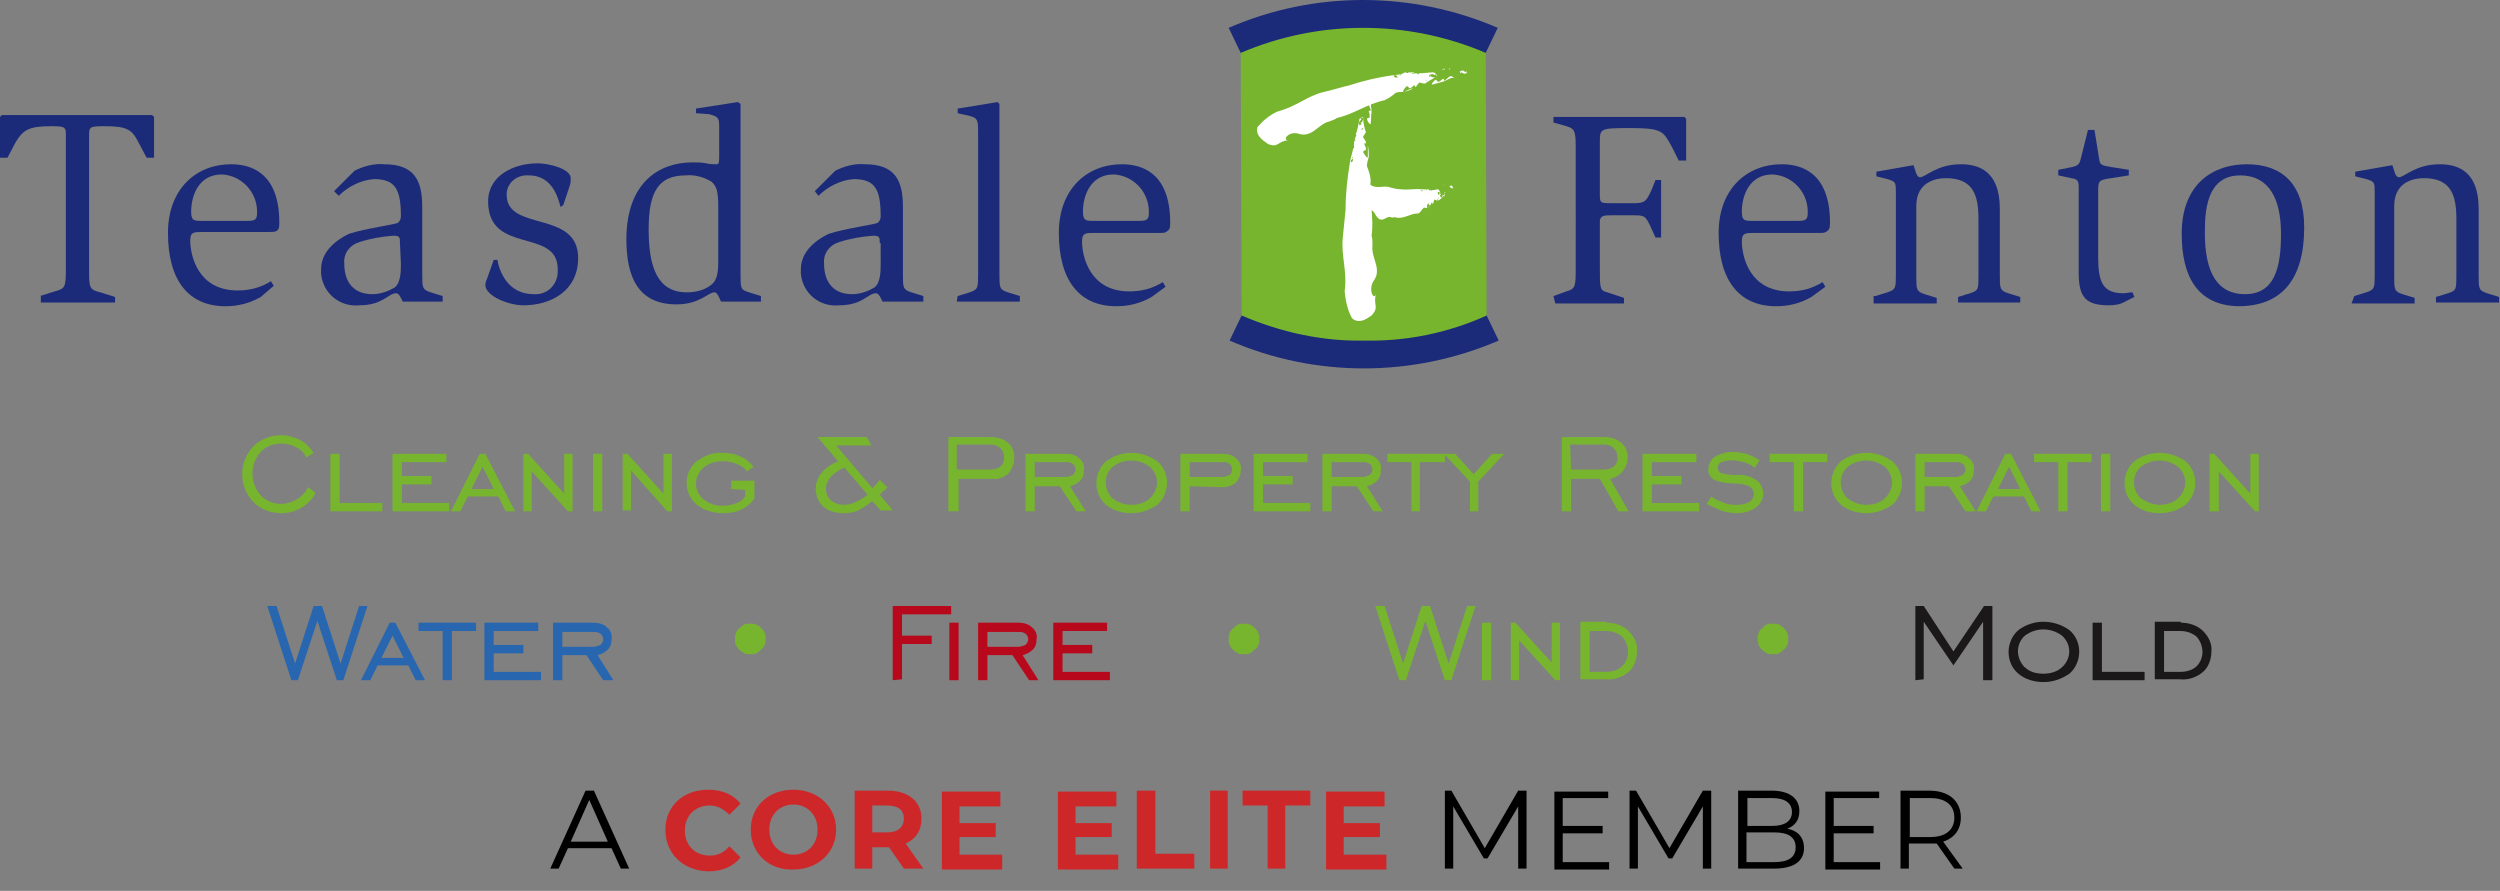 <?xml version="1.0" encoding="utf-8"?>
<!-- Generator: Adobe Illustrator 27.9.0, SVG Export Plug-In . SVG Version: 6.00 Build 0)  -->
<svg version="1.1" id="logo-header" xmlns="http://www.w3.org/2000/svg" xmlns:xlink="http://www.w3.org/1999/xlink" x="0px"
	 y="0px" viewBox="0 0 269.4 96" style="enable-background:new 0 0 269.4 96;" xml:space="preserve">
<rect x="0" y="0" width="269.4" height="96" fill="#808080" stroke="none"/>
<style type="text/css">
	.st0{clip-path:url(#SVGID_00000159466197170581863620000006481486922697449875_);}
	.st1{fill:#1B2B79;}
	.st2{fill:#78B52E;}
	.st3{fill:#FFFFFF;}
	.st4{fill:#2866B0;}
	.st5{fill:#B8081C;}
	.st6{fill:#1A1818;}
	.st7{fill:none;}
	.st8{fill:#CE2729;}
</style>
<g>
	<g>
		<defs>
			<rect id="SVGID_1_" width="269.4" height="73.5"/>
		</defs>
		<clipPath id="SVGID_00000148660363070915448740000002421365965105054373_">
			<use xlink:href="#SVGID_1_"  style="overflow:visible;"/>
		</clipPath>
		<g id="Group_1913" style="clip-path:url(#SVGID_00000148660363070915448740000002421365965105054373_);">
			<path id="Path_11771" class="st1" d="M4.3,31.9l1.6-0.5c1.1-0.3,1.2-0.4,1.2-2.5V14.7c0-1,0-1.1-1.6-1.1c-2.4,0-3,0.4-3.8,1.7
				l-0.9,1.7H0v-4.4l0.2-0.2h16.2l0.2,0.2v4.4h-0.8l-0.9-1.7c-0.7-1.4-1.3-1.7-3.7-1.7c-1.6,0-1.6,0.1-1.6,1.1V29c0,2,0,2.2,1.2,2.5
				l1.6,0.5v0.6h-8V31.9z"/>
			<path id="Path_11772" class="st1" d="M28.1,32c-1.2,0.7-2.5,1-3.8,1c-4,0-6.2-2.8-6.2-7.9c0-4.7,3-7.4,6.8-7.4
				c1.9,0,5.2,0.7,5.2,6.3c0,0.7-0.1,0.7-0.3,0.9C29.5,25,29.4,25,28.9,25h-7.1c-0.9,0-1.3,0-1.3,0.9c0,1.6,0.8,5.4,5.1,5.4
				c1.3,0,2.5-0.3,3.6-1l0.3,0.5L28.1,32z M26.7,23.8c0.7,0,1-0.1,1-0.8c0.1-2.2-1.6-4.1-3.8-4.2c-2.5,0-3.3,2.3-3.3,4
				c0,1,0.3,1,1.2,1L26.7,23.8z"/>
			<path id="Path_11773" class="st1" d="M60.4,22.3c-0.3-1.2-1-3.4-3.4-3.4c-1.2-0.1-2.3,0.7-2.4,1.9c0,0.1,0,0.1,0,0.2
				c0,4,7.7,1.6,7.7,6.8c0,3.6-3,5.1-5.9,5.1c-1.6,0-4.1-1-4.1-2.2c0-0.2,0.1-0.5,0.2-0.7l0.7-2h0.4c0.2,1.2,1.1,3.7,3.9,3.7
				c1.4,0.1,2.5-0.9,2.6-2.3c0-0.1,0-0.3,0-0.4c0-4.5-7.5-1.5-7.5-7.3c0-2.8,2.8-4.1,5.3-4.1c1.3,0,3.6,0.6,3.6,1.6
				c0,0.3,0,0.5-0.1,0.8l-0.7,2.1L60.4,22.3z"/>
			<path id="Path_11774" class="st1" d="M77.7,32.5c-0.2-0.4-0.4-1-0.7-1c-0.7,0-1.6,1.3-4.1,1.3c-4.1,0-5.4-2.9-5.4-7
				c0-6.2,3.6-8.3,7.1-8.3c0.5,0,1,0,1.5,0.1c0.4,0.1,0.7,0.1,1.1,0.1c0.2,0,0.3,0,0.3-0.8v-2.9c0-1.3,0-1.4-1.1-1.7L75,12.2v-0.5
				l4.5-0.7l0.3,0.2v18.3c0,1.6,0,1.7,0.9,2l1.3,0.4v0.6L77.7,32.5z M77.4,22.4c0-1.9-0.2-2.3-0.7-2.8c-0.8-0.5-1.8-0.8-2.8-0.7
				c-2.9,0-4,1.7-4,5.8c0,4,0.9,6.8,4.1,6.8c0.9,0,1.8-0.2,2.5-0.7c0.6-0.4,0.9-1,0.9-2.5L77.4,22.4z"/>
			<path id="Path_11775" class="st1" d="M103.2,31.9l1.3-0.4c0.9-0.3,0.9-0.5,0.9-2V14.2c0-1.1,0-1.5-0.9-1.7l-1.3-0.3v-0.5l4.3-0.7
				l0.2,0.2v18.3c0,1.5,0,1.7,0.9,2l1.3,0.4v0.6h-6.8L103.2,31.9z"/>
			<path id="Path_11776" class="st1" d="M124.1,32c-1.2,0.7-2.5,1-3.8,1c-4,0-6.2-2.8-6.2-7.9c0-4.7,3-7.4,6.8-7.4
				c1.9,0,5.2,0.7,5.2,6.3c0,0.7-0.1,0.7-0.3,0.9c-0.3,0.2-0.3,0.2-0.8,0.2h-7.1c-0.9,0-1.3,0-1.3,0.9c0,1.6,0.8,5.4,5.1,5.4
				c1.3,0,2.5-0.3,3.6-1l0.3,0.5L124.1,32z M122.8,23.8c0.7,0,1-0.1,1-0.8c0.1-2.2-1.6-4.1-3.8-4.2c-2.5,0-3.3,2.3-3.3,4
				c0,1,0.3,1,1.2,1L122.8,23.8z"/>
			<path id="Path_11777" class="st1" d="M167.4,31.9l1.4-0.5c1-0.3,1-0.5,1-2.8V16.4c0-2.2,0-2.5-1-2.8l-1.4-0.4v-0.6h14.1l0.2,0.2
				v4.5h-0.8l-0.7-1.4c-1-1.8-1-2.1-4.7-2.1c-3.1,0-3.1,0.1-3.1,1.5v5.7c0,0.9,0.1,0.9,1.3,0.9h2.3c1.3,0,1.4-0.2,2-1.5l0.4-1h0.6
				v6.2h-0.6l-0.5-1.1c-0.6-1.3-0.7-1.3-2-1.3h-2.2c-0.8,0-1.3,0-1.3,0.7v4.9c0,2.3,0,2.5,0.8,2.7l1.8,0.6v0.6h-7.4L167.4,31.9z"/>
			<path id="Path_11778" class="st1" d="M195.2,32c-1.2,0.7-2.5,1-3.8,1c-4,0-6.2-2.8-6.2-7.9c0-4.7,3-7.4,6.8-7.4
				c1.9,0,5.2,0.7,5.2,6.3c0,0.7-0.1,0.7-0.3,0.9c-0.3,0.2-0.3,0.2-0.8,0.2H189c-0.9,0-1.3,0-1.3,0.9c0,1.6,0.8,5.4,5.1,5.4
				c1.3,0,2.5-0.3,3.6-1l0.3,0.5L195.2,32z M193.8,23.8c0.7,0,1-0.1,1-0.8c0.1-2.2-1.6-4.1-3.8-4.2c-2.5,0-3.3,2.3-3.3,4
				c0,1,0.3,1,1.2,1L193.8,23.8z"/>
			<path id="Path_11779" class="st1" d="M202.1,31.9l1.3-0.4c0.9-0.3,0.9-0.5,0.9-2v-8.6c0-1.3,0-1.3-0.9-1.6l-1.2-0.3v-0.5l4-0.7
				c0.2,0.5,0.3,1.3,0.7,1.3c0.6,0,1.8-1.4,4.4-1.4c1.9,0,4.2,0.7,4.2,4.8v7.1c0,1.5,0,1.7,0.9,2l1.3,0.4v0.6H211v-0.6l1.3-0.4
				c0.9-0.3,0.9-0.4,0.9-2v-6c0-2.6-0.6-4.4-3.5-4.4c-1.1,0-3.2,0.4-3.2,3v7.5c0,1.5,0,1.7,0.9,2l1.3,0.4v0.6h-6.8V31.9z"/>
			<path id="Path_11780" class="st1" d="M229,32.5c-0.5,0.3-1.1,0.4-1.7,0.4c-2.5,0-3.3-0.8-3.3-3.5v-9.2c0-0.7-0.1-0.9-0.8-1
				l-1.4-0.3v-0.6l1.5-0.3c0.8-0.2,0.8-0.4,1-1.2l0.7-2.8h0.7l0.5,3.1c0.1,0.7,0.2,0.7,1.3,0.9l1.9,0.3v0.6l-1.9,0.3
				c-1.4,0.2-1.4,0.3-1.4,1.5v7c0,2.7,0.5,3.9,2.7,3.9c0.3,0,0.7-0.1,1-0.1l0.2,0.5L229,32.5z"/>
			<path id="Path_11781" class="st1" d="M235.1,25.2c0-5.5,3.5-7.5,7-7.5c3.8,0,6.2,2.1,6.2,6.8c0,5.7-2.5,8.5-7.1,8.5
				C236.8,32.9,235.1,29.8,235.1,25.2 M241.9,31.7c3.2,0,3.9-2.8,3.9-6.5c0-3.8-1.3-6.3-4.4-6.3c-2.7,0-3.8,2.1-3.8,5.8
				C237.5,29.6,239.1,31.7,241.9,31.7"/>
			<path id="Path_11782" class="st1" d="M253.7,31.9l1.3-0.4c0.9-0.3,0.9-0.5,0.9-2v-8.6c0-1.3,0-1.3-0.9-1.6l-1.2-0.3v-0.5l4-0.7
				c0.2,0.5,0.3,1.3,0.7,1.3c0.6,0,1.8-1.4,4.4-1.4c1.9,0,4.2,0.7,4.2,4.8v7.1c0,1.5,0,1.7,0.9,2l1.3,0.4v0.6h-6.8v-0.6l1.3-0.4
				c0.9-0.3,0.9-0.4,0.9-2v-6c0-2.6-0.6-4.4-3.5-4.4c-1.1,0-3.2,0.4-3.2,3v7.5c0,1.5,0,1.7,0.9,2l1.3,0.4v0.6h-6.8L253.7,31.9z"/>
			<path id="Path_11783" class="st1" d="M43.4,32.5c-0.2-0.4-0.4-0.9-0.7-0.9c-0.9,0-1.4,1.3-4,1.3c-2.1,0.2-3.9-1.3-4.1-3.4
				c0-0.2,0-0.4,0-0.5c0-2.4,2.6-3.6,3-3.8c1.8-0.6,5-1,5.3-1.2c0.2-0.2,0.3-0.4,0.3-0.7c0-2.9-0.6-4-2.9-4
				c-1.4,0.1-2.8,0.8-3.8,1.8L36,20.6l1.8-1.8c0.1-0.1,0.3-0.3,0.4-0.4c1-0.5,2.1-0.8,3.2-0.7c3.3,0,4.1,1.8,4.1,4.6v7.2
				c0,1.5,0,1.7,0.9,2l1.3,0.4v0.6L43.4,32.5z M43.1,26.2c0-0.6,0-0.8-0.7-0.8c-1.3,0.1-2.5,0.3-3.7,0.7c-1,0.3-1.7,1.2-1.6,2.3
				c0,2.1,1.1,3.3,3,3.3c0.9,0,1.7-0.3,2.4-0.7c0.7-0.5,0.7-1.8,0.7-2.6L43.1,26.2z"/>
			<path id="Path_11784" class="st1" d="M95.1,32.5c-0.2-0.4-0.4-0.9-0.7-0.9c-0.9,0-1.4,1.3-4,1.3c-2.1,0.2-3.9-1.3-4.1-3.4
				c0-0.2,0-0.4,0-0.5c0-2.4,2.6-3.6,3-3.8c1.8-0.6,5-1,5.3-1.2c0.2-0.2,0.3-0.4,0.3-0.7c0-2.9-0.6-4-2.9-4
				c-1.4,0.1-2.8,0.8-3.8,1.8l-0.4-0.5l1.8-1.8c0.1-0.1,0.3-0.3,0.4-0.4c1-0.5,2.1-0.8,3.2-0.7c3.3,0,4.1,1.8,4.1,4.6v7.2
				c0,1.5,0,1.7,0.9,2l1.3,0.4v0.6L95.1,32.5z M94.8,26.2c0-0.6,0-0.8-0.7-0.8c-1.3,0.1-2.5,0.3-3.7,0.7c-1,0.3-1.7,1.2-1.6,2.3
				c0,2.1,1.1,3.3,3,3.3c0.9,0,1.7-0.3,2.4-0.7c0.7-0.5,0.7-1.8,0.7-2.6V26.2z"/>
			<path id="Path_11785" class="st2" d="M160.2,35.4c-3.1,1.8-7.9,2.9-13.2,2.9s-10.1-1.1-13.2-2.9l-0.1-30.2
				c3-1.8,7.9-2.9,13.2-2.9s10.1,1.1,13.2,2.9L160.2,35.4z"/>
			<path id="Path_11786" class="st1" d="M132.4,3l1.3,2.7c8.4-3.6,18-3.6,26.4,0l1.3-2.7C152.1-1,141.6-1,132.4,3"/>
			<path id="Path_11787" class="st1" d="M147,36.7c-4.5,0.1-9-0.9-13.2-2.7l-1.3,2.7c9.2,4,19.7,4,29,0l-1.3-2.7
				C156,35.9,151.5,36.8,147,36.7"/>
			<path id="Path_11788" class="st3" d="M156.3,7.4l-0.2,0c0,0,0.1,0.1,0.1,0.1C156.2,7.5,156.2,7.5,156.3,7.4"/>
			<path id="Path_11789" class="st3" d="M155.8,7.4L155.8,7.4L155.8,7.4L155.8,7.4z"/>
			<path id="Path_11790" class="st3" d="M155.4,7.5c0.1,0,0.1,0,0.2,0C155.5,7.4,155.5,7.4,155.4,7.5"/>
			<path id="Path_11791" class="st3" d="M155.7,7.5c0,0,0-0.1,0-0.1l0,0l-0.1,0C155.6,7.5,155.7,7.5,155.7,7.5"/>
			<path id="Path_11792" class="st3" d="M155.7,7.5c0,0,0.1,0.1,0.1,0.1L155.7,7.5z"/>
			<path id="Path_11793" class="st3" d="M155.6,8.7c0,0,0-0.3-0.1-0.2c-0.2,0.1-0.3,0.3-0.5,0.3c-0.1,0.1-0.2-0.3-0.3-0.2
				c-0.2,0.1-0.6,0.6-0.3,0.5c0.4-0.1,0.7-0.2,1.1-0.3c0.3-0.1,0.6-0.3,0.9-0.4c0.1,0,0.2,0,0.3,0l-0.3-0.2
				C156.1,8.2,155.9,8.6,155.6,8.7"/>
			<path id="Path_11794" class="st3" d="M158,7.7c0,0-0.1,0.1-0.1,0.1c-0.2-0.3-0.4-0.2-0.6-0.1l0.1,0.2c0.1,0,0.1-0.1,0-0.2
				c0.2,0.2,0.4,0.3,0.6,0.2C158.1,7.8,158.1,7.7,158,7.7"/>
			<path id="Path_11795" class="st3" d="M158.2,7.9l-0.1,0v0L158.2,7.9L158.2,7.9z"/>
			<path id="Path_11796" class="st3" d="M154.5,7.8c-0.5,0-1.1,0.1-1.6,0.1c0,0.1,0,0.1-0.1,0.1c0,0-0.1-0.1-0.1-0.1l-0.2,0l-0.1,0
				l0,0c0,0,0,0.1,0,0.1l0.1,0.1c0,0-0.1-0.1-0.1-0.1c0,0-0.1-0.1-0.1-0.1c-0.1,0-0.1,0.1-0.2,0c0.1,0,0.1-0.1,0.2,0l0.1-0.1l0,0
				l-0.5,0l-0.1,0c-0.1,0.1-0.2,0.1-0.3,0h-0.1l0,0l0,0L151,8c-0.1,0.1-0.1,0.2-0.2,0.2l-0.1-0.1c0,0.1,0,0.1-0.1,0.2
				c0.1,0.1,0.2,0.2,0.2,0.2c0.1,0.1,0.1-0.4,0.3-0.1c-0.2-0.3-0.2,0.2-0.3,0.1c-0.1-0.1-0.2-0.1-0.2-0.2c-0.1,0.1-0.3,0.1-0.4-0.1
				c0.1-0.2,0.3-0.1,0.4,0.1c0.1-0.1,0.1-0.1,0.1-0.2l0.1,0.1c0.1-0.1,0.1-0.2,0.2-0.2l-0.8,0.1c-1.6,0.2-3.3,0.6-4.8,1.1
				c-0.9,0.2-1.8,0.5-2.7,0.7c-1.8,0.4-3,1.6-5,2.1c-0.9,0.4-1.6,1-2.2,1.7c-0.3,1.1,1.1,1.7,1.1,1.8c1.2,0.5,1-0.3,2.3-0.4
				c-0.8,0.1-0.1-1,1-0.7c1.5,0.5,2.1-1,3.3-1.3c0.3-0.1,0.6-0.2,0.9-0.4c1.8-0.4,3.2-1.5,5.1-1.9c0.4-0.2,0.9-0.5,1.2-0.8
				c0.3-0.1,0.6-0.1,0.9-0.1c0.4-0.1,0.7-0.2,1-0.4c-0.4,0.1-0.6,0.2-1,0.4c-0.3,0.1,0.1-0.5,0.3-0.6c0.1-0.1,0.3,0.3,0.3,0.2
				c0.2,0,0.3-0.2,0.5-0.3c0.1-0.1,0.1,0.2,0.1,0.2c0.2-0.1,0.4-0.6,0.5-0.5l0.4,0.1c0.1,0,0.1,0,0.2,0l0.1-0.1
				c0-0.1-0.1-0.2-0.1-0.3c0.1,0,0.2,0.1,0.2,0.1c-0.1,0-0.2-0.1-0.2-0.1c0,0.1,0.1,0.2,0.1,0.3c0.3-0.2,0.7-0.4,1-0.6l0,0
				c-0.2,0.1-0.5,0-0.7-0.2c0.1,0.1,0.1,0.2,0,0.2L154,8.1c0.2-0.1,0.4-0.2,0.6,0l0.1-0.1c0.1,0,0.1,0.1,0.1,0.2l0.1,0
				C154.8,8,154.7,7.9,154.5,7.8"/>
			<path id="Path_11797" class="st3" d="M152.3,8L152.3,8L152,8C152.1,8.2,152.2,8.1,152.3,8"/>
			<path id="Path_11798" class="st3" d="M146.7,10.9l-0.1,0.2c0,0,0.1-0.1,0.2-0.1C146.8,11,146.7,11,146.7,10.9"/>
			<path id="Path_11799" class="st3" d="M146.5,11.4L146.5,11.4L146.5,11.4L146.5,11.4z"/>
			<path id="Path_11800" class="st3" d="M146.4,11.8c0-0.1,0-0.1,0-0.2C146.4,11.7,146.4,11.8,146.4,11.8"/>
			<path id="Path_11801" class="st3" d="M146.6,11.5c-0.1,0-0.1,0-0.1,0l0,0v0.1L146.6,11.5z"/>
			<path id="Path_11802" class="st3" d="M146.6,11.5c0.1,0,0.1,0,0.1,0L146.6,11.5z"/>
			<path id="Path_11803" class="st3" d="M147.7,11.9c0,0.1-0.3,0-0.2,0.1c0.1,0.2,0.1,0.4,0.1,0.6c0.1,0.1-0.3,0.1-0.3,0.2
				c0,0.2,0.4,0.8,0.4,0.5c0.1-0.5,0-0.8,0.1-1.2c0-0.4-0.1-0.7-0.1-1.1c0-0.1,0.1-0.2,0.1-0.3l-0.3,0.3
				C147.4,11.3,147.7,11.6,147.7,11.9"/>
			<path id="Path_11804" class="st3" d="M147.5,9.2l0.1,0.2c-0.3,0.1-0.3,0.3-0.3,0.6l0.2,0c0-0.1-0.1-0.2-0.2-0.1
				c0.2-0.1,0.4-0.3,0.4-0.6C147.6,9.2,147.5,9.1,147.5,9.2"/>
			<path id="Path_11805" class="st3" d="M147.7,9l0,0.1h0L147.7,9L147.7,9z"/>
			<path id="Path_11806" class="st3" d="M146.5,12.8c-0.1,0.6-0.2,1.1-0.4,1.7c0.1,0.1,0.1,0.1,0.1,0.1c-0.1,0-0.1,0.1-0.1,0.1
				L146,15l0,0.1l0,0c0,0,0.1,0,0.1,0l0.1-0.1c0,0-0.1,0-0.1,0.1c0,0-0.1,0.1-0.1,0.1c0,0.1,0,0.2,0,0.2c0-0.1,0-0.2,0-0.2l0-0.1
				l0,0l-0.1,0.5l0,0.1c0,0.1,0.1,0.3-0.1,0.3l0,0.1l0,0l0,0l-0.1,0.4c0.1,0.1,0.1,0.2,0.2,0.3l-0.2,0.1c0.1,0,0.1,0.1,0.1,0.2
				c0.1-0.1,0.2-0.1,0.3-0.2c0.2-0.1-0.3-0.2,0-0.3c-0.3,0.1,0.2,0.2,0,0.3c-0.1,0.1-0.2,0.1-0.3,0.2c0,0.2,0,0.3-0.2,0.4
				c-0.1-0.2,0-0.3,0.2-0.4c0-0.1-0.1-0.1-0.1-0.2l0.2-0.1c0-0.1-0.1-0.2-0.2-0.3l-0.2,0.8c-0.3,1.8-0.5,3.5-0.5,5.3
				c-0.1,1-0.2,2-0.3,3c-0.2,2,0.5,3.6,0.2,5.8c0.1,1,0.3,2,0.8,2.9c0.9,0.8,2-0.3,2.1-0.3c0.9-1,0.1-1.1,0.5-2.4
				c-0.2,0.9-0.9-0.3-0.3-1.3c1-1.3-0.3-2.5-0.1-3.9c0-0.3,0-0.7-0.1-1c0.3-2-0.3-3.8-0.1-5.9c0-0.5-0.2-1.1-0.4-1.6
				c0-0.3,0.1-0.7,0.2-1c0-0.4,0-0.8-0.1-1.2c0,0.4,0,0.7,0,1.2c0,0.3-0.4-0.3-0.5-0.5c-0.1-0.1,0.3-0.2,0.3-0.3
				c0-0.2-0.1-0.4-0.2-0.6c-0.1-0.1,0.3,0,0.2-0.1c0-0.3-0.4-0.6-0.3-0.7l0.2-0.3c0-0.1,0.1-0.1,0.1-0.2l-0.1-0.2
				c-0.1,0-0.2,0-0.4,0c0-0.1,0.1-0.2,0.2-0.2c0,0.1-0.1,0.2-0.2,0.2c0.1,0,0.2,0,0.4,0c-0.1-0.4-0.2-0.8-0.2-1.3h0
				c0,0.3-0.1,0.5-0.4,0.6c0.1-0.1,0.2-0.1,0.2,0.1l-0.2,0.1c-0.1-0.2-0.1-0.4,0.2-0.6l-0.1-0.2c0.1-0.1,0.2,0,0.3,0l0-0.1
				C146.8,12.6,146.6,12.7,146.5,12.8"/>
			<path id="Path_11807" class="st3" d="M146,15.2l0-0.1l-0.1,0.4C146.1,15.5,146.1,15.3,146,15.2"/>
			<path id="Path_11808" class="st3" d="M155.7,19.9L155.7,19.9c-0.1,0,0,0.1,0,0.1C155.7,20,155.7,20,155.7,19.9"/>
			<path id="Path_11809" class="st3" d="M155.5,19.9L155.5,19.9L155.5,19.9L155.5,19.9z"/>
			<path id="Path_11810" class="st3" d="M155.3,20C155.3,20,155.4,20,155.3,20C155.4,20,155.3,20,155.3,20"/>
			<path id="Path_11811" class="st3" d="M155.5,20.1c0,0,0-0.1,0-0.1l0,0L155.5,20.1C155.4,20,155.4,20,155.5,20.1"/>
			<path id="Path_11812" class="st3" d="M155.5,20.1l0.1,0.1L155.5,20.1z"/>
			<path id="Path_11813" class="st3" d="M155.6,21.2c0,0-0.1-0.3-0.1-0.2c-0.1,0.1-0.1,0.3-0.2,0.3c0,0.1-0.1-0.3-0.2-0.2
				c-0.1,0.1-0.2,0.6-0.1,0.5c0.2-0.1,0.3-0.2,0.4-0.3c0.1-0.2,0.2-0.3,0.3-0.5c0,0,0.1,0,0.1,0l-0.2-0.1
				C155.7,20.7,155.7,21.1,155.6,21.2"/>
			<path id="Path_11814" class="st3" d="M156.5,20l0,0.1c-0.1-0.2-0.2-0.1-0.3,0l0.1,0.2c0,0,0-0.1,0-0.2c0.1,0.2,0.2,0.2,0.3,0.2
				C156.5,20.1,156.5,20,156.5,20"/>
			<path id="Path_11815" class="st3" d="M156.6,20.2L156.6,20.2L156.6,20.2L156.6,20.2L156.6,20.2z"/>
			<path id="Path_11816" class="st3" d="M155,20.4c-0.2,0-0.5,0.1-0.7,0.1c0,0.1,0,0.1,0,0.1c0,0,0-0.1-0.1-0.1h-0.1l0,0l0,0
				c0,0,0,0.1,0,0.1l0.1,0.1l-0.1-0.1c0,0,0-0.1-0.1-0.1c0,0-0.1,0-0.1,0c0,0,0.1,0,0.1,0l0-0.1l0,0l-0.2,0l0,0c0,0.1-0.1,0.1-0.1,0
				h0l0,0l0,0l-0.2,0c0,0.1,0,0.1-0.1,0.2l-0.1-0.2c0,0.1,0,0.1,0,0.2c0,0.1,0.1,0.2,0.1,0.3c0.1,0.2,0-0.3,0.1,0
				c-0.1-0.3-0.1,0.2-0.1,0c0-0.1-0.1-0.2-0.1-0.3c0,0.1-0.1,0-0.2-0.1c0-0.1,0.1,0,0.2,0.1c0-0.1,0-0.1,0-0.2l0.1,0.2
				c0-0.1,0.1-0.1,0.1-0.2l-0.3,0c-0.7-0.1-1.4,0.1-2.2,0c-0.4,0-0.8-0.1-1.2-0.2c-0.8-0.3-1.4,0.3-2.3-0.4c-0.3-0.2-0.9,0-1.1,0.1
				c-0.1,0.7-0.1,1.4,0.2,2.1c0.4,1.2,0.5,0.5,1.1,1.1c-0.4-0.3,0.1-0.8,0.5,0c0.7,1.2,1.1,0.1,1.7,0.3c0.1,0.1,0.3,0,0.4,0
				c0.9,0.3,1.6-0.4,2.5-0.4c0.2,0,0.4-0.4,0.6-0.6c0.1-0.1,0.3,0.1,0.4,0c0.2-0.1,0.3-0.2,0.4-0.3c-0.1,0.1-0.3,0.2-0.4,0.3
				c-0.1,0,0-0.4,0.1-0.5c0-0.1,0.1,0.3,0.2,0.2c0.1,0,0.1-0.2,0.2-0.3c0-0.1,0.1,0.2,0.1,0.2c0.1-0.1,0.1-0.5,0.2-0.5l0.2,0.1
				c0,0,0.1,0,0.1,0l0-0.1c0-0.1-0.1-0.2-0.1-0.3c0,0,0.1,0.1,0.1,0.1c0,0-0.1-0.1-0.1-0.1c0,0.1,0.1,0.2,0.1,0.3
				c0.1-0.2,0.2-0.4,0.4-0.6l0,0c-0.1,0-0.2,0-0.3-0.1c0.1,0.1,0.1,0.2,0,0.2l-0.1-0.2c0.1-0.1,0.1-0.2,0.3,0c0,0,0-0.1,0-0.1
				c0,0.1,0.1,0.2,0.1,0.2l0,0C155.1,20.6,155.1,20.5,155,20.4"/>
			<path id="Path_11817" class="st3" d="M154,20.5L154,20.5l-0.1,0C153.9,20.6,154,20.6,154,20.5"/>
			<path id="Path_11818" class="st4" d="M31.4,73.3l-2.6-8h1l2,6.2l2-6.2h0.9l2,6.2l2-6.2h0.9l-2.6,8h-0.7l-2.1-6.4l-2.1,6.4H31.4z"
				/>
			<path id="Path_11819" class="st4" d="M38.9,73.3l3.1-6.2h0.6l3.2,6.2h-1L44,71.7h-3.3l-0.8,1.6H38.9z M41.1,70.9h2.4l-1.2-2.4
				L41.1,70.9z"/>
			<path id="Path_11820" class="st4" d="M47.7,73.3V68h-2.6v-0.9h6.2V68h-2.6v5.3L47.7,73.3z"/>
			<path id="Path_11821" class="st4" d="M52.2,73.3v-6.2H58V68h-4.8v1.5h3.2v0.9h-3.2v2h5.1v0.9L52.2,73.3z"/>
			<path id="Path_11822" class="st4" d="M60.6,70.6v2.7h-1v-6.2h4.3c0.5,0,1.1,0.1,1.5,0.5c0.4,0.3,0.6,0.8,0.5,1.3
				c0,0.4-0.1,0.8-0.4,1.1c-0.3,0.3-0.7,0.5-1.1,0.6l1.7,2.7h-1.1l-1.8-2.7L60.6,70.6z M60.6,69.7h3.3c0.3,0,0.5-0.1,0.8-0.2
				c0.2-0.2,0.3-0.4,0.3-0.6c0-0.2-0.1-0.5-0.3-0.6c-0.2-0.2-0.5-0.2-0.8-0.2h-3.3V69.7z"/>
			<path id="Path_11823" class="st5" d="M96.2,73.3v-8h6.3v0.9h-5.3v2.3h3.2v0.9h-3.2v3.8L96.2,73.3z"/>
			<rect id="Rectangle_1203" x="102.3" y="67.1" class="st5" width="1" height="6.2"/>
			<path id="Path_11824" class="st5" d="M106.4,70.6v2.7h-1v-6.2h4.3c0.5,0,1.1,0.1,1.5,0.5c0.4,0.3,0.6,0.8,0.5,1.3
				c0,0.4-0.1,0.8-0.4,1.1c-0.3,0.3-0.7,0.5-1.1,0.6l1.7,2.7h-1l-1.8-2.7L106.4,70.6z M106.4,69.7h3.3c0.3,0,0.5-0.1,0.8-0.2
				c0.2-0.2,0.3-0.4,0.3-0.6c0-0.2-0.1-0.5-0.3-0.6c-0.2-0.2-0.5-0.2-0.8-0.2h-3.3V69.7z"/>
			<path id="Path_11825" class="st5" d="M113.5,73.3v-6.2h5.8V68h-4.8v1.5h3.2v0.9h-3.2v2h5.1v0.9L113.5,73.3z"/>
			<path id="Path_11826" class="st2" d="M150.8,73.3l-2.6-8h1l2,6.2l2-6.2h0.9l2,6.2l2-6.2h0.9l-2.6,8h-0.7l-2.1-6.4l-2.1,6.4H150.8
				z"/>
			<rect id="Rectangle_1204" x="159.7" y="67.1" class="st2" width="1" height="6.2"/>
			<path id="Path_11827" class="st2" d="M162.8,73.3v-6.2h0.5l3.9,4.3v-4.3h0.9v6.2h-0.5l-3.9-4.3v4.3H162.8z"/>
			<path id="Path_11828" class="st2" d="M173.1,67.1c0.9,0,1.8,0.3,2.4,0.9c0.6,0.6,1,1.4,0.9,2.2c0,0.8-0.3,1.7-0.9,2.2
				c-0.7,0.6-1.6,0.9-2.5,0.8h-2.7v-6.2H173.1z M173.1,68h-1.8v4.4h1.8c0.6,0,1.3-0.2,1.7-0.6c0.9-0.9,0.8-2.3,0-3.2
				C174.3,68.2,173.7,68,173.1,68"/>
			<path id="Path_11829" class="st2" d="M79.2,68.9c0-0.2,0-0.4,0.1-0.7c0.1-0.2,0.2-0.4,0.4-0.5c0.2-0.2,0.3-0.3,0.5-0.4
				c0.2-0.1,0.4-0.1,0.6-0.1c0.2,0,0.4,0,0.7,0.1c0.4,0.2,0.7,0.5,0.9,0.9c0.1,0.2,0.1,0.4,0.1,0.7c0,0.2,0,0.4-0.1,0.6
				c-0.1,0.2-0.2,0.4-0.4,0.5c-0.2,0.2-0.3,0.3-0.5,0.4c-0.2,0.1-0.4,0.1-0.7,0.1c-0.2,0-0.4,0-0.6-0.1c-0.4-0.2-0.7-0.5-0.9-0.9
				C79.2,69.3,79.2,69.1,79.2,68.9"/>
			<path id="Path_11830" class="st2" d="M132.4,68.9c0-0.2,0-0.4,0.1-0.7c0.1-0.2,0.2-0.4,0.4-0.5c0.2-0.2,0.3-0.3,0.5-0.4
				c0.2-0.1,0.4-0.1,0.6-0.1c0.2,0,0.4,0,0.7,0.1c0.4,0.2,0.7,0.5,0.9,0.9c0.1,0.2,0.1,0.4,0.1,0.7c0,0.2,0,0.4-0.1,0.6
				c-0.1,0.2-0.2,0.4-0.4,0.5c-0.2,0.2-0.3,0.3-0.5,0.4c-0.2,0.1-0.4,0.1-0.7,0.1c-0.2,0-0.4,0-0.6-0.1c-0.4-0.2-0.7-0.5-0.9-0.9
				C132.4,69.3,132.4,69.1,132.4,68.9"/>
			<path id="Path_11831" class="st2" d="M189.4,68.9c0-0.2,0-0.4,0.1-0.7c0.1-0.2,0.2-0.4,0.4-0.5c0.2-0.2,0.3-0.3,0.5-0.4
				c0.2-0.1,0.4-0.1,0.6-0.1c0.2,0,0.4,0,0.7,0.1c0.4,0.2,0.7,0.5,0.9,0.9c0.1,0.2,0.1,0.4,0.1,0.7c0,0.2,0,0.4-0.1,0.6
				c-0.1,0.2-0.2,0.4-0.4,0.5c-0.2,0.2-0.3,0.3-0.5,0.4c-0.2,0.1-0.4,0.1-0.7,0.1c-0.2,0-0.4,0-0.6-0.1c-0.4-0.2-0.7-0.5-0.9-0.9
				C189.5,69.3,189.4,69.1,189.4,68.9"/>
			<path id="Path_11832" class="st6" d="M206.4,73.3v-8h0.9l3.2,4.9l3.3-4.9h0.9v8h-1V67l-3.2,4.7l-3.2-4.7v6.2L206.4,73.3z"/>
			<path id="Path_11833" class="st6" d="M220.2,73.5c-1,0-2-0.3-2.7-0.9c-1.3-1.1-1.4-3.1-0.3-4.4c0.1-0.1,0.2-0.2,0.3-0.3
				c1.6-1.2,3.8-1.2,5.5,0c1.3,1.1,1.4,3.1,0.3,4.4c-0.1,0.1-0.2,0.2-0.3,0.3C222.1,73.2,221.2,73.5,220.2,73.5 M220.2,72.6
				c0.7,0,1.5-0.2,2-0.7c0.9-0.8,1.1-2.2,0.2-3.2c-0.1-0.1-0.2-0.2-0.2-0.2c-1.2-0.9-2.8-0.9-4,0c-0.9,0.8-1,2.2-0.2,3.2
				c0.1,0.1,0.1,0.2,0.2,0.2C218.7,72.4,219.4,72.6,220.2,72.6"/>
			<path id="Path_11834" class="st6" d="M225.5,73.3v-6.2h1v5.3h4.6v0.9H225.5z"/>
			<path id="Path_11835" class="st6" d="M235,67.1c0.9,0,1.8,0.3,2.4,0.9c0.6,0.6,1,1.4,0.9,2.2c0,0.8-0.3,1.7-0.9,2.2
				c-0.7,0.6-1.6,0.9-2.5,0.8h-2.7v-6.2H235z M235,68h-1.8v4.4h1.8c0.6,0,1.3-0.2,1.7-0.6c0.9-0.9,0.8-2.3,0-3.2
				C236.2,68.2,235.6,68,235,68"/>
			<path id="Path_11836" class="st2" d="M33.2,52.5l0.8,0.6c-0.3,0.7-0.9,1.2-1.5,1.6c-0.7,0.4-1.4,0.6-2.2,0.6
				c-1.1,0-2.2-0.4-3-1.2c-1.6-1.7-1.6-4.3,0-6c0.8-0.8,1.9-1.2,3-1.2c0.7,0,1.4,0.2,2,0.5c0.6,0.3,1.1,0.8,1.5,1.4L33,49.3
				c-0.2-0.5-0.6-0.9-1.1-1.1c-0.5-0.3-1-0.4-1.6-0.4c-0.8,0-1.7,0.3-2.2,0.9c-1.2,1.3-1.2,3.3,0,4.7c0.6,0.6,1.4,0.9,2.2,0.9
				c0.6,0,1.2-0.2,1.7-0.5C32.5,53.5,32.9,53.1,33.2,52.5"/>
			<path id="Path_11837" class="st2" d="M35.6,55.1v-6.2h1v5.3h4.6v0.9L35.6,55.1z"/>
			<path id="Path_11838" class="st2" d="M42.3,55.1v-6.2h5.8v0.9h-4.8v1.5h3.2v0.9h-3.2v2h5.1v0.9L42.3,55.1z"/>
			<path id="Path_11839" class="st2" d="M48.6,55.1l3.1-6.2h0.6l3.2,6.2h-1l-0.8-1.6h-3.3l-0.8,1.6H48.6z M50.8,52.7h2.4L52,50.3
				L50.8,52.7z"/>
			<path id="Path_11840" class="st2" d="M56.4,55.1v-6.2h0.5l3.9,4.3v-4.3h0.9v6.2h-0.5l-3.9-4.3v4.3H56.4z"/>
			<rect id="Rectangle_1205" x="63.9" y="48.9" class="st2" width="1" height="6.2"/>
			<path id="Path_11841" class="st2" d="M67.1,55.1v-6.2h0.5l3.9,4.3v-4.3h0.9v6.2h-0.5L68,50.7v4.3H67.1z"/>
			<path id="Path_11842" class="st2" d="M78.8,52.7v-0.9h2.5v1.9c-0.3,0.5-0.8,0.9-1.4,1.2c-0.6,0.3-1.3,0.4-2,0.4
				c-1,0-2-0.3-2.8-0.9c-1.3-1.1-1.5-3-0.4-4.3c0.1-0.1,0.2-0.3,0.4-0.4c0.8-0.6,1.8-1,2.8-0.9c0.7,0,1.3,0.1,1.9,0.4
				c0.5,0.2,1,0.6,1.4,1.1l-0.7,0.5c-0.3-0.4-0.6-0.6-1.1-0.8c-0.5-0.2-1-0.3-1.5-0.3c-0.8,0-1.5,0.2-2.1,0.7
				c-0.9,0.8-1.1,2.1-0.3,3.1c0.1,0.1,0.2,0.2,0.3,0.3c0.6,0.5,1.3,0.7,2.1,0.7c0.5,0,1-0.1,1.5-0.3c0.4-0.1,0.7-0.4,0.9-0.7v-0.7
				L78.8,52.7z"/>
			<path id="Path_11843" class="st2" d="M95.6,52.5c-0.1,0.2-0.2,0.3-0.4,0.4c-0.1,0.1-0.3,0.3-0.4,0.4l1.4,1.7h-1.3L94,54
				c-0.5,0.4-1,0.7-1.5,1c-0.5,0.2-1,0.3-1.6,0.3c-0.8,0-1.6-0.2-2.2-0.7c-0.5-0.5-0.8-1.2-0.8-1.9c0-0.6,0.2-1.2,0.6-1.7
				c0.5-0.6,1.1-1,1.8-1.3l-2.2-2.6h5.3l0.5,0.9h-3.8l3.9,4.6c0.2-0.2,0.4-0.4,0.5-0.5c0.1-0.1,0.2-0.3,0.3-0.4L95.6,52.5z
				 M93.5,53.3L91,50.4c-0.6,0.2-1.1,0.6-1.5,1c-0.3,0.4-0.5,0.8-0.5,1.3c0,0.5,0.2,0.9,0.5,1.2c0.4,0.3,0.9,0.5,1.4,0.5
				c0.4,0,0.9-0.1,1.3-0.3C92.7,53.9,93.1,53.6,93.5,53.3"/>
			<path id="Path_11844" class="st2" d="M102.2,55.1v-8h4.6c0.7,0,1.3,0.2,1.8,0.6c0.5,0.4,0.7,1,0.7,1.6c0,0.6-0.2,1.2-0.6,1.7
				c-0.5,0.4-1.1,0.7-1.7,0.6h-3.7v3.5L102.2,55.1z M103.2,50.6h3.5c0.4,0,0.8-0.1,1.1-0.3c0.3-0.3,0.4-0.6,0.4-1
				c0-0.4-0.1-0.7-0.4-1c-0.3-0.3-0.7-0.4-1.1-0.4h-3.6V50.6z"/>
			<path id="Path_11845" class="st2" d="M111.5,52.4v2.7h-1v-6.2h4.3c0.5,0,1.1,0.1,1.5,0.5c0.4,0.3,0.6,0.8,0.5,1.3
				c0,0.4-0.1,0.8-0.4,1.1c-0.3,0.3-0.7,0.5-1.1,0.6l1.7,2.7h-1l-1.8-2.7L111.5,52.4z M111.5,51.4h3.3c0.3,0,0.5-0.1,0.8-0.2
				c0.2-0.2,0.3-0.4,0.3-0.6c0-0.2-0.1-0.5-0.3-0.6c-0.2-0.2-0.5-0.2-0.8-0.2h-3.3V51.4z"/>
			<path id="Path_11846" class="st2" d="M121.9,55.3c-1,0-2-0.3-2.7-0.9c-1.3-1.1-1.4-3.1-0.3-4.4c0.1-0.1,0.2-0.2,0.3-0.3
				c1.6-1.2,3.8-1.2,5.5,0c1.3,1.1,1.4,3.1,0.3,4.4c-0.1,0.1-0.2,0.2-0.3,0.3C123.8,55,122.9,55.3,121.9,55.3 M121.9,54.4
				c0.7,0,1.5-0.2,2-0.7c0.9-0.8,1.1-2.2,0.2-3.2c-0.1-0.1-0.2-0.2-0.2-0.2c-1.2-0.9-2.8-0.9-4,0c-0.9,0.8-1,2.2-0.2,3.2
				c0.1,0.1,0.1,0.2,0.2,0.2C120.4,54.1,121.1,54.4,121.9,54.4"/>
			<path id="Path_11847" class="st2" d="M128.2,52.4v2.7h-1v-6.2h4.5c0.5,0,1.1,0.1,1.5,0.5c0.4,0.3,0.6,0.8,0.5,1.3
				c0,0.5-0.2,0.9-0.5,1.3c-0.4,0.3-0.9,0.5-1.4,0.5L128.2,52.4z M128.2,51.4h3.5c0.3,0,0.5-0.1,0.8-0.2c0.3-0.3,0.4-0.9,0-1.2
				c0,0,0,0,0,0c-0.2-0.2-0.5-0.2-0.7-0.2h-3.6V51.4z"/>
			<path id="Path_11848" class="st2" d="M135.1,55.1v-6.2h5.8v0.9h-4.8v1.5h3.2v0.9h-3.2v2h5.1v0.9L135.1,55.1z"/>
			<path id="Path_11849" class="st2" d="M143.5,52.4v2.7h-1v-6.2h4.3c0.5,0,1.1,0.1,1.5,0.5c0.4,0.3,0.6,0.8,0.5,1.3
				c0,0.4-0.1,0.8-0.4,1.1c-0.3,0.3-0.7,0.5-1.1,0.6l1.7,2.7h-1l-1.8-2.7L143.5,52.4z M143.5,51.4h3.3c0.3,0,0.5-0.1,0.8-0.2
				c0.2-0.2,0.3-0.4,0.3-0.6c0-0.2-0.1-0.5-0.3-0.6c-0.2-0.2-0.5-0.2-0.8-0.2h-3.3V51.4z"/>
			<path id="Path_11850" class="st2" d="M152.1,55.1v-5.3h-2.6v-0.9h6.2v0.9H153v5.3H152.1z"/>
			<path id="Path_11851" class="st2" d="M158.4,55.1v-3.2l-2.8-3h1.2l2,2.2l2-2.2h1.3l-2.8,3v3.2H158.4z"/>
			<path id="Path_11852" class="st2" d="M168.3,55.1v-8h4.6c0.7,0,1.3,0.2,1.8,0.6c0.5,0.4,0.7,1,0.7,1.6c0,1.1-0.8,2.1-1.9,2.3
				l2,3.5h-1.1l-2-3.5h-3.1v3.5L168.3,55.1z M169.3,50.6h3.5c0.4,0,0.8-0.1,1.1-0.3c0.3-0.3,0.4-0.6,0.4-1c0-0.4-0.1-0.7-0.4-1
				c-0.3-0.3-0.7-0.4-1.1-0.4h-3.6L169.3,50.6z"/>
			<path id="Path_11853" class="st2" d="M177,55.1v-6.2h5.8v0.9H178v1.5h3.2v0.9H178v2h5.1v0.9L177,55.1z"/>
			<path id="Path_11854" class="st2" d="M183.9,54.3l0.5-0.8c0.4,0.3,0.9,0.5,1.4,0.7c0.5,0.2,1,0.2,1.4,0.2c0.5,0,0.9-0.1,1.3-0.3
				c0.3-0.2,0.5-0.5,0.5-0.9c0-0.3-0.2-0.6-0.5-0.8c-0.5-0.2-1-0.3-1.5-0.3c-0.8,0-1.6-0.1-2.3-0.4c-0.4-0.3-0.7-0.7-0.6-1.2
				c0-0.5,0.3-1,0.7-1.3c0.6-0.3,1.2-0.5,1.9-0.5c0.5,0,1,0.1,1.5,0.2c0.5,0.2,1,0.4,1.4,0.7l-0.5,0.8c-0.4-0.3-0.8-0.5-1.2-0.6
				c-0.4-0.1-0.8-0.2-1.3-0.2c-0.4,0-0.8,0.1-1.1,0.2c-0.3,0.1-0.4,0.4-0.4,0.6c0,0.3,0.2,0.5,0.4,0.6c0.5,0.1,1,0.2,1.5,0.2
				c0.8-0.1,1.6,0.1,2.2,0.5c0.5,0.3,0.8,0.9,0.8,1.5c0,0.6-0.3,1.1-0.8,1.5c-0.6,0.4-1.3,0.6-2,0.6c-0.6,0-1.2-0.1-1.8-0.3
				C185,54.8,184.5,54.6,183.9,54.3"/>
			<path id="Path_11855" class="st2" d="M193.3,55.1v-5.3h-2.6v-0.9h6.2v0.9h-2.6v5.3H193.3z"/>
			<path id="Path_11856" class="st2" d="M201.1,55.3c-1,0-2-0.3-2.7-0.9c-1.3-1.1-1.4-3.1-0.3-4.4c0.1-0.1,0.2-0.2,0.3-0.3
				c1.6-1.2,3.8-1.2,5.5,0c1.3,1.1,1.4,3.1,0.3,4.4c-0.1,0.1-0.2,0.2-0.3,0.3C203,55,202.1,55.3,201.1,55.3 M201.1,54.4
				c0.7,0,1.5-0.2,2-0.7c0.9-0.8,1.1-2.2,0.2-3.2c-0.1-0.1-0.2-0.2-0.2-0.2c-1.2-0.9-2.8-0.9-4,0c-0.9,0.8-1,2.2-0.2,3.2
				c0.1,0.1,0.1,0.2,0.2,0.2C199.6,54.1,200.3,54.4,201.1,54.4"/>
			<path id="Path_11857" class="st2" d="M207.4,52.4v2.7h-1v-6.2h4.3c0.5,0,1.1,0.1,1.5,0.5c0.4,0.3,0.6,0.8,0.5,1.3
				c0,0.4-0.1,0.8-0.4,1.1c-0.3,0.3-0.7,0.5-1.1,0.6l1.7,2.7h-1.1l-1.8-2.7L207.4,52.4z M207.4,51.4h3.3c0.3,0,0.5-0.1,0.8-0.2
				c0.2-0.2,0.3-0.4,0.3-0.6c0-0.2-0.1-0.5-0.3-0.6c-0.2-0.2-0.5-0.2-0.8-0.2h-3.3V51.4z"/>
			<path id="Path_11858" class="st2" d="M213,55.1l3.1-6.2h0.6l3.2,6.2h-1l-0.8-1.6h-3.3l-0.8,1.6H213z M215.3,52.7h2.4l-1.2-2.4
				L215.3,52.7z"/>
			<path id="Path_11859" class="st2" d="M221.8,55.1v-5.3h-2.6v-0.9h6.2v0.9h-2.6v5.3H221.8z"/>
			<rect id="Rectangle_1206" x="226.4" y="48.9" class="st2" width="1" height="6.2"/>
			<path id="Path_11860" class="st2" d="M232.7,55.3c-1,0-2-0.3-2.7-0.9c-1.3-1.1-1.4-3.1-0.3-4.4c0.1-0.1,0.2-0.2,0.3-0.3
				c1.6-1.2,3.8-1.2,5.5,0c1.3,1.1,1.4,3.1,0.3,4.4c-0.1,0.1-0.2,0.2-0.3,0.3C234.7,55,233.7,55.3,232.7,55.3 M232.7,54.4
				c0.7,0,1.5-0.2,2-0.7c0.9-0.8,1.1-2.2,0.2-3.2c-0.1-0.1-0.2-0.2-0.2-0.2c-1.2-0.9-2.8-0.9-4,0c-0.9,0.8-1,2.2-0.2,3.2
				c0.1,0.1,0.1,0.2,0.2,0.2C231.3,54.1,232,54.4,232.7,54.4"/>
			<path id="Path_11861" class="st2" d="M238.1,55.1v-6.2h0.5l3.9,4.3v-4.3h0.9v6.2H243l-3.9-4.3v4.3H238.1z"/>
		</g>
	</g>
	<rect x="60.5" y="73.2" class="st7" width="6.2" height="10.2"/>
	<g>
		<path d="M65.9,91.4h-4.7l-1,2.2h-0.9l3.8-8.4H64l3.8,8.4h-0.9L65.9,91.4z M65.5,90.7l-2-4.5l-2,4.5H65.5z"/>
		<path class="st8" d="M71.7,89.4c0-2.5,1.9-4.3,4.6-4.3c1.5,0,2.7,0.5,3.5,1.5l-1.2,1.2c-0.6-0.6-1.3-1-2.1-1
			c-1.6,0-2.7,1.1-2.7,2.7c0,1.6,1.1,2.7,2.7,2.7c0.8,0,1.5-0.3,2.1-1l1.2,1.2c-0.8,1-2,1.5-3.5,1.5C73.6,93.8,71.7,92,71.7,89.4z"
			/>
		<path class="st8" d="M80.9,89.4c0-2.5,1.9-4.3,4.6-4.3c2.6,0,4.6,1.8,4.6,4.3c0,2.5-2,4.3-4.6,4.3C82.8,93.8,80.9,91.9,80.9,89.4z
			 M88.1,89.4c0-1.6-1.1-2.7-2.6-2.7c-1.5,0-2.6,1.1-2.6,2.7c0,1.6,1.1,2.7,2.6,2.7C87,92.1,88.1,91,88.1,89.4z"/>
		<path class="st8" d="M97.4,93.6l-1.6-2.3h-0.1H94v2.3h-1.9v-8.4h3.6c2.2,0,3.6,1.2,3.6,3c0,1.3-0.6,2.2-1.7,2.7l1.9,2.7H97.4z
			 M95.6,86.8H94v2.9h1.6c1.2,0,1.8-0.6,1.8-1.5C97.4,87.3,96.8,86.8,95.6,86.8z"/>
		<path class="st8" d="M108,92.1v1.6h-6.5v-8.4h6.3v1.6h-4.4v1.8h3.9v1.5h-3.9v1.9H108z"/>
		<path class="st8" d="M120.5,92.1v1.6H114v-8.4h6.3v1.6h-4.4v1.8h3.9v1.5h-3.9v1.9H120.5z"/>
		<path class="st8" d="M122.6,85.2h1.9V92h4.2v1.6h-6.2V85.2z"/>
		<path class="st8" d="M130.4,85.2h1.9v8.4h-1.9V85.2z"/>
		<path class="st8" d="M136.6,86.8h-2.7v-1.6h7.3v1.6h-2.7v6.8h-1.9V86.8z"/>
		<path class="st8" d="M149.4,92.1v1.6h-6.5v-8.4h6.3v1.6h-4.4v1.8h3.9v1.5h-3.9v1.9H149.4z"/>
		<path d="M164.5,85.2v8.4h-0.9v-6.7l-3.3,5.6h-0.4l-3.3-5.6v6.7h-0.9v-8.4h0.7l3.6,6.2l3.6-6.2H164.5z"/>
		<path d="M173.4,92.9v0.8h-5.9v-8.4h5.8V86h-4.9v3h4.3v0.8h-4.3v3.1H173.4z"/>
		<path d="M184.4,85.2v8.4h-0.9v-6.7l-3.3,5.6h-0.4l-3.3-5.6v6.7h-0.9v-8.4h0.7l3.6,6.2l3.6-6.2H184.4z"/>
		<path d="M194.4,91.4c0,1.4-1.1,2.2-3.2,2.2h-3.9v-8.4h3.6c1.9,0,3,0.8,3,2.2c0,1-0.5,1.6-1.3,1.9
			C193.7,89.5,194.4,90.2,194.4,91.4z M188.3,86v3h2.7c1.3,0,2.1-0.5,2.1-1.5s-0.8-1.5-2.1-1.5H188.3z M193.5,91.3
			c0-1.1-0.8-1.6-2.3-1.6h-3v3.2h3C192.7,92.9,193.5,92.4,193.5,91.3z"/>
		<path d="M202.6,92.9v0.8h-5.9v-8.4h5.8V86h-4.9v3h4.3v0.8h-4.3v3.1H202.6z"/>
		<path d="M210.6,93.6l-1.9-2.7c-0.2,0-0.4,0-0.7,0h-2.3v2.7h-0.9v-8.4h3.1c2.1,0,3.4,1.1,3.4,2.9c0,1.3-0.7,2.2-1.9,2.6l2.1,2.9
			H210.6z M210.6,88.1c0-1.3-0.9-2.1-2.6-2.1h-2.2v4.2h2.2C209.7,90.2,210.6,89.4,210.6,88.1z"/>
	</g>
</g>
</svg>
